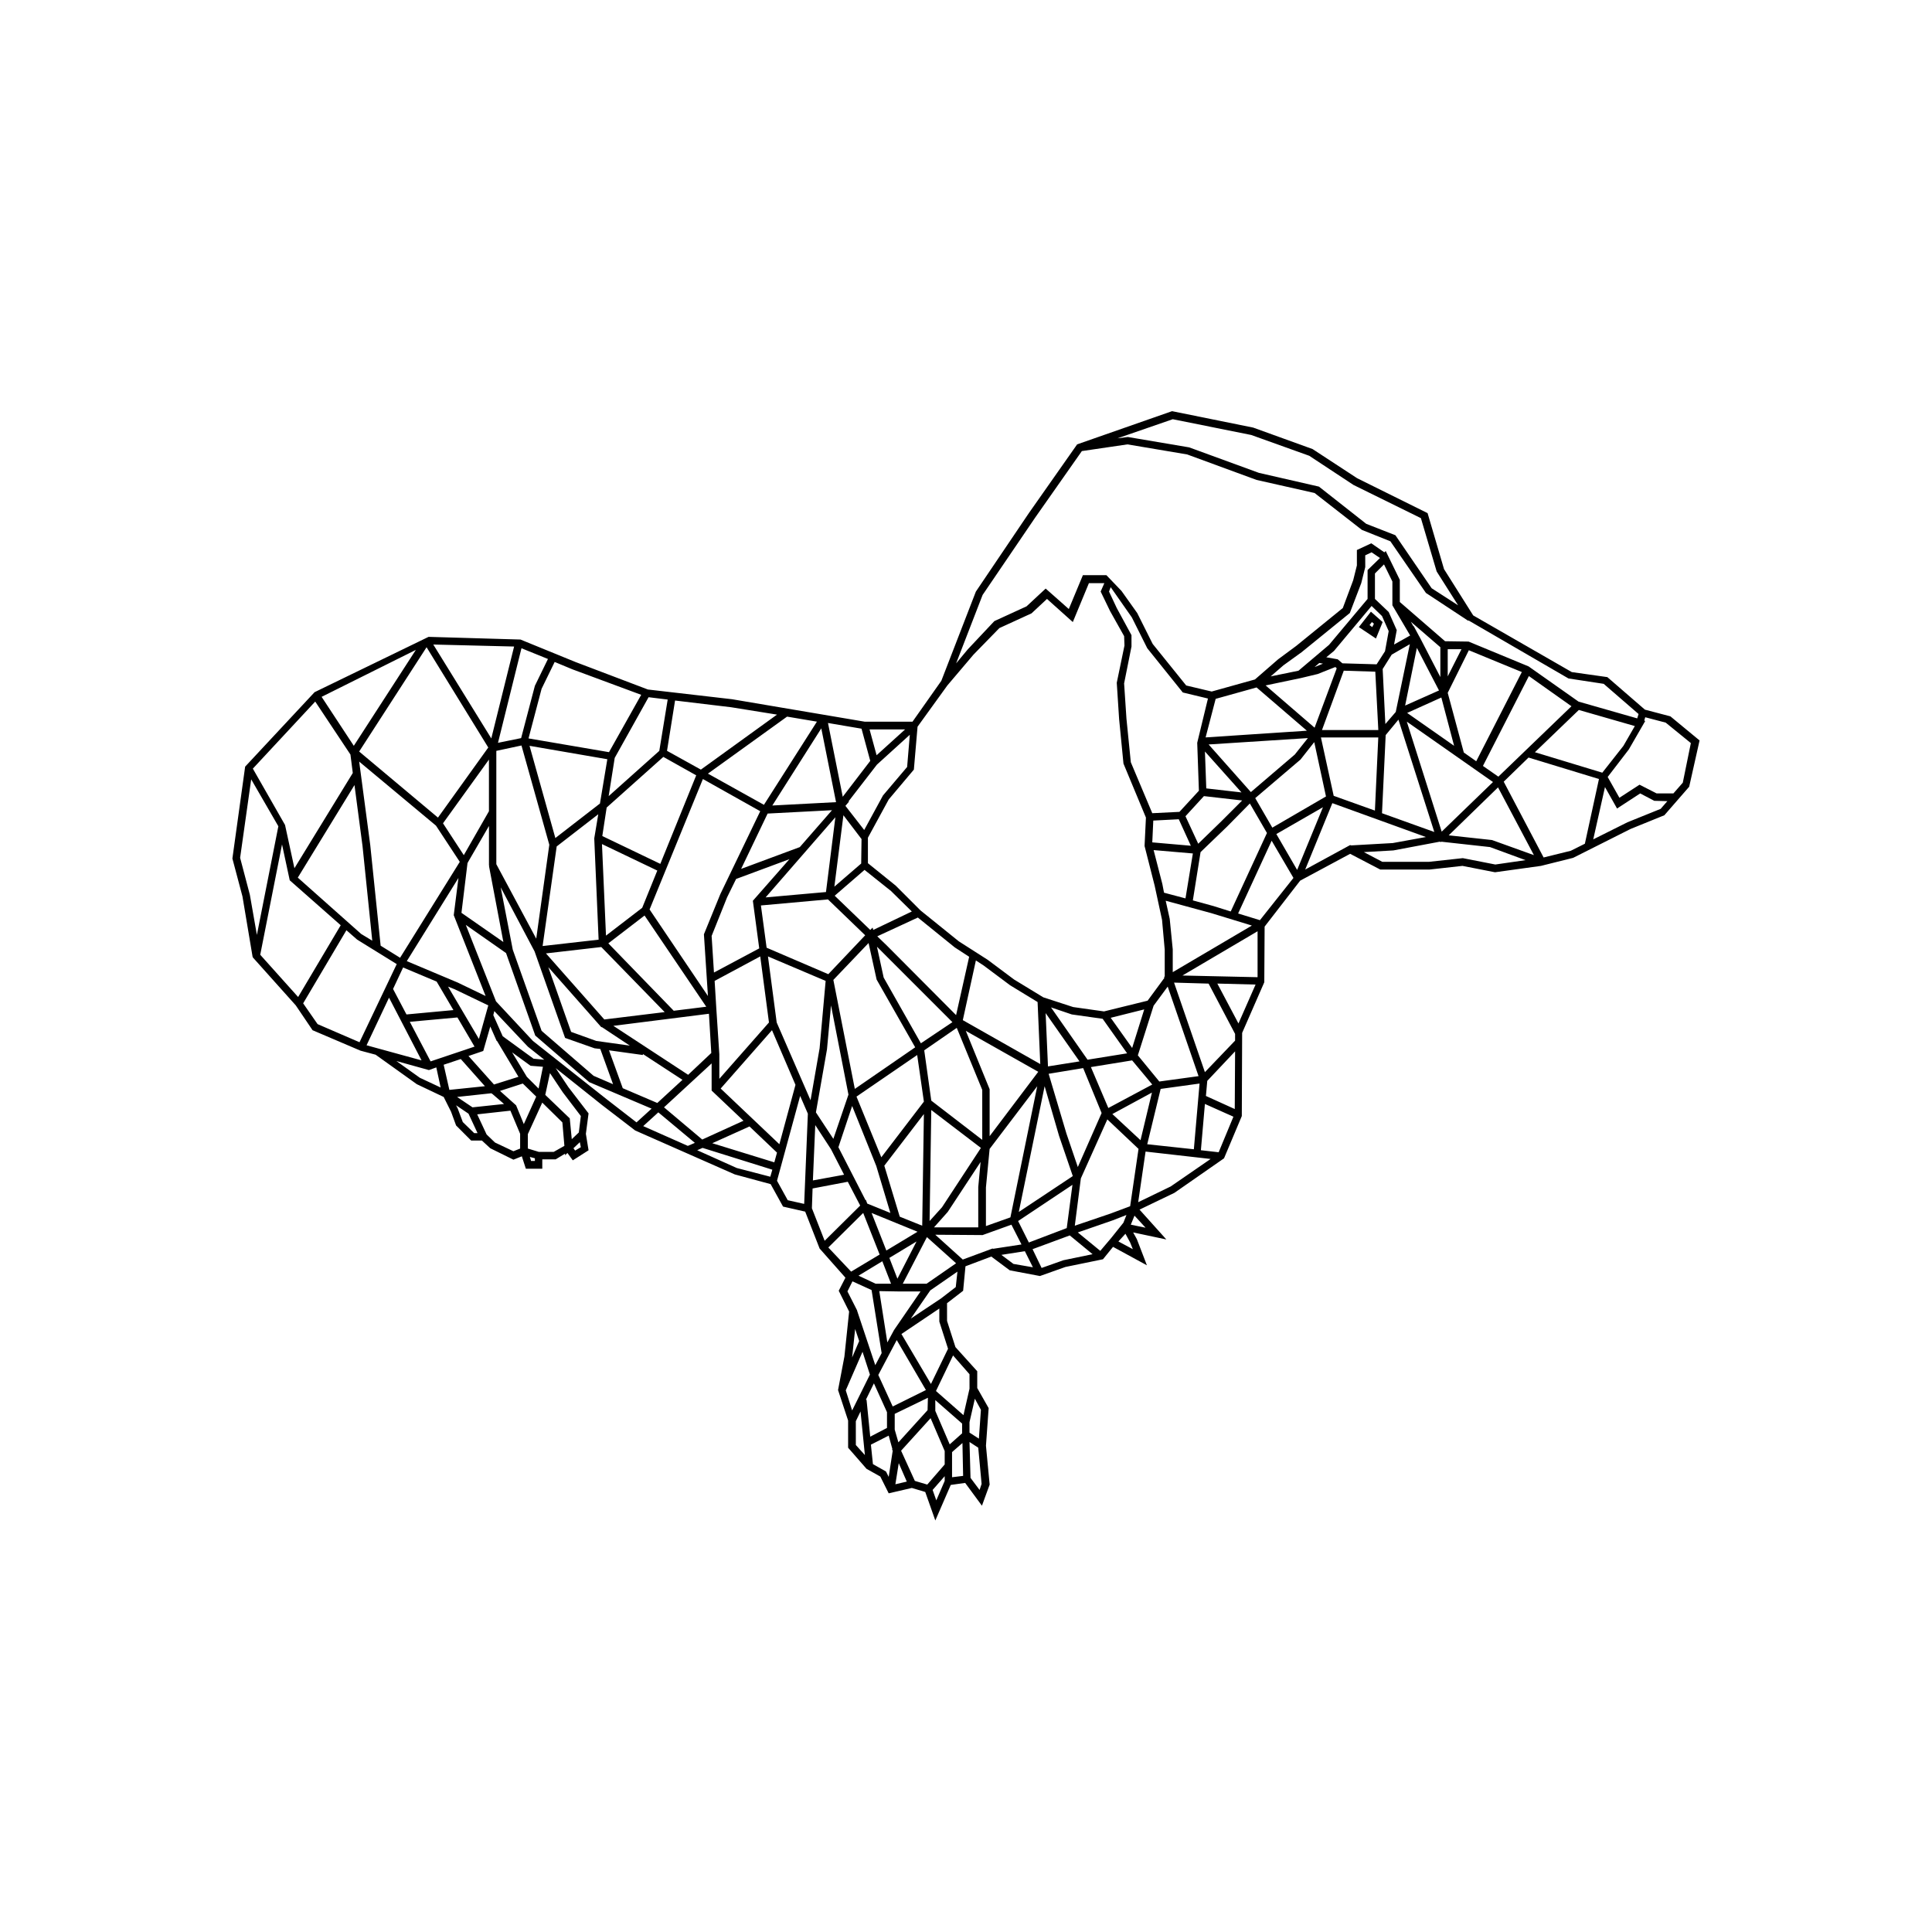 <?xml version="1.0" encoding="UTF-8"?>
<!-- Uploaded to: SVG Repo, www.svgrepo.com, Generator: SVG Repo Mixer Tools -->
<svg fill="#000000" width="800px" height="800px" version="1.1" viewBox="144 144 512 512" xmlns="http://www.w3.org/2000/svg">
 <path d="m586.67 333.84-6.754-1.777-9.953-8.621-9.422-1.332-26.129-15.02-7.731-12.266-4.356-14.84-18.66-9.246-11.82-7.731-15.73-5.688-21.508-4.356-25.152 8.797-12.797 18.219-14.043 20.797-9.152 23.641-7.644 10.844h-12.621l-11.555-1.957-23.641-4-22.305-2.578-19.195-7.289-14.574-5.953-24.352-0.711-30.215 14.664-18.395 19.73-3.379 24.352 2.668 10.043 2.668 15.906 0.09 0.266 11.375 12.707 4.445 6.578 12.707 5.422 4 1.066 10.93 7.82 7.109 3.379 1.957 3.91 1.332 3.644 4 4h2.844l2.223 2.043 6.133 3.023 2.223-0.891 1.066 3.289h4.356v-2.488h3.555l2.488-1.512v0.445l0.621-0.621 1.422 1.957 4.176-2.668-0.711-4.356 0.711-5.422-5.332-6.934-3.379-5.066 12.266 9.777 8.797 6.754 26.395 11.641 9.508 2.578 3.289 5.953 5.867 1.332 3.82 9.777 6.844 7.731-1.777 3.465 2.754 5.512-1.246 11.91-1.688 8.887 2.668 8.086v7.199l4.887 5.598 3.644 2.043 2.223 4.445 6.133-1.422 3.555 1.066 2.668 7.555 4.09-9.422 3.82-0.535 4.445 6.043 2.043-5.598-0.977-10.309 0.711-9.953-3.023-5.332v-4.445l-5.777-6.398-2.223-6.934-0.004-4.703 4.266-3.289 0.621-6.488 6.844-2.578 4.887 3.644 8 1.512 6.754-2.398 9.953-2.043 2.668-3.289 8.977 4.887-2.668-6.934-0.977-1.777 8.797 1.867-7.109-7.91 9.242-4.445 13.152-9.152 4.711-11.199 0.09-22.039 5.867-13.418 0.09-14.754 9.422-12.176 13.238-7.109 8 4.176h12.977l8.797-0.977 8.621 1.688 12.176-1.688 8.531-2.133 15.195-7.644 8.977-3.644 6.578-7.555 2.754-12.266zm-131.88-78.742 20.797 4.176 15.375 5.512 11.727 7.731 17.863 8.797 4.176 14.129 5.688 8.977-7.019-4.531-9.598-14.043-7.731-3.023-12.531-9.863-15.906-3.644-18.484-6.754-16.262-2.754-2.754 0.355zm-50.391 46.57 13.953-20.527 12.352-17.598 12.086-1.777 15.82 2.668 18.395 6.754 15.375 3.465 12.531 9.777 7.555 3.023 9.422 13.688 11.199 7.375 0.09-0.09 26.484 15.375 9.332 1.422 9.242 8-0.355 1.156-15.551-4.445-13.242-9.332-15.906-6.578-6.223-0.09-11.996-10.398v-5.867l-3.734-7.644-0.355 0.355-3.465-2.398-3.82 1.777v4.09l-0.977 3.91-2.754 7.375-12.352 10.043-4.801 3.555-6.133 5.332-11.465 3.199-6.754-1.602-8.887-11.02-4.09-8.176-4.176-5.867-4-4.176h-6.223l-3.734 8.977-6.133-5.422-5.066 4.711-8.531 3.91-7.023 7.465-3.109 3.734zm164.23 47.102-17.863-5.422 11.641-11.199 14.84 4.266-3.023 5.242zm-71.188 6.133-3.379-15.465h15.195l-0.891 19.375zm-15.195 10.129 12.352-7.109-6.844 16.617zm-17.953 39.637 7.019 13.332v1.777l-8 8.355-8.176-23.73zm-0.711 29.773 0.355-4 7.375-7.82-0.09 15.285zm-15.551 12.797 3.555-14.664 10.309-1.422-1.512 17.418zm-9.512 24.793-2.934 3.465-5.953-4.887 9.242-3.199 3.644-1.422-0.801 2.043zm-21.863 1.246-2.844-5.688 14.398-9.598-1.512 11.465zm-11.375-4.356v-10.219l0.977-10.219 12.621-16.617-7.109 34.75zm-6.309 54.922-3.289 2.934-3.82-8.887v-2.844l7.109 6.223zm0.266 11.285-2.934 0.355v-6.664l2.754-2.398zm-24.617-10.395-0.977-9.777h-0.18l2.133-4.356 3.465 7.644v4.176zm9.688 11.906-3.023 0.711 0.891-5.598zm-2.223-10.398-0.977-3.379v-4.172l8.797-4.266-0.09 3.289zm-1.508-9.508-3.82-8.355 4.887-9.242 7.731 13.242zm-1.422-16.973-2.133-13.598 5.242 0.09h5.688l-7.019 10.219zm-29.953-47.727-16.441-5.066 9.863-4.445 7.289 6.934zm-62.473-19.551-3.109-3.109-3.91-6.488 4.887 3.555 3.289 0.266zm-3.914 9.422-2.043-4.977-4.266-3.82 6.043-1.957 3.555 3.465zm-13.594-4.445-4.09-2.754 9.066-0.977 0.09 0.09h0.09l3.199 2.754zm-46.215-29.238-10.043-11.199 5.777-29.238 2.043 9.508 13.508 11.91zm13.863-64.254 0.621 4.887-15.465 25.238-2.488-11.465-8.531-14.93 16.531-17.773zm36.527-1.867-13.332 18.574-20.883-17.508 17.863-27.641zm8.797-26.305 7.019 2.844-3.465 7.109-3.644 13.863-6.133 1.246zm33.684 12.977 5.066 0.621-2.223 13.598-13.418 11.996 1.602-10.133zm60.43 15.375-1.867-6.844h9.422zm0.09 2.488 8.711-7.91-0.711 8.531-6.398 7.555-4.977 9.152-4.977-6.398 0.977-1.156h-0.18zm74.832 83.98-5.688-6.934 4.176-13.152 3.734-5.066 8.176 23.73zm-12.445 8.621 10.488-5.688-3.023 12.621zm-56.344 27.195-4.09-13.508 10.488-13.688-0.445 29.594zm-17.594-20.617-4.621-7.019 2.934-16.707 1.066-11.641 4.621 23.641zm-38.484-16.977-19.816-12.977 25.328-3.199 0.621 10.398zm-24.348-8.977-6.664-2.398-6.043-17.152 14.043 15.906h0.18l7.375 4.887zm-40.617-57.676 12.176-16.887v13.688l-6.664 11.641zm14.133-3.019v-16.176l6.664-1.422 7.375 26.305-3.465 24.883-10.574-19.73zm15.996 9.152 11.02-8.531-1.066 6.398 1.156 26.84-14.84 1.688zm12.621 45.855-15.465-17.508 14.664-1.688 16.797 17.242zm18.395-2.309-17.328-17.863 9.598-7.375 16.352 24.172zm-8.352-27.285-9.598 7.375-1.066-24.262 14.664 7.019zm20.438 45.324v-6.488l-0.801-12.176-0.445-7.289 12.086-6.488 2.312 17.508zm-2.043-37.859 4.09-10.219 2.398-4.887 14.129-5.242-9.688 11.02 1.688 12.621-11.996 6.398zm14.84-32.438 17.062-0.891-8.531 9.777-15.551 5.777zm24.797 13.242-7.109 6.133 2.398-18.93 4.801 6.309zm-9.332 7.555-15.996 1.422 18.484-21.238zm-17.242 3.555 17.773-1.602 9.863 9.508-9.777 10.309-16.348-7.016zm58.656 62.121-13.508-10.398-1.867-13.332 8.621-5.953 6.754 16.441zm-16.262-25.594-9.863-17.418-1.777-8.176 19.996 19.996zm-23.195-16.797 9.332-9.777 2.133 9.688 10.219 17.953-15.996 11.02zm22.215 19.906 1.777 12.352-11.285 14.754-6.578-16.086zm3.289 43.992 0.445-29.418 13.152 10.043-10.309 15.73zm15.91-22.484v-12.441l-6.309-15.465 19.195 10.844zm14.84-32.617 8.977 12.797-8.355 1.332zm8.531 40.793-3.023-8.887-4.711-15.82 9.152-1.512 4.887 11.91zm-1.332 2.398-14.309 9.508 6.844-33.328 3.82 13.152zm4.797-28.883 10.93-1.777 5.332 6.398-11.641 6.223zm10.934-5.066-5.688-8 8.887-2.223zm-7.82-7.731 6.488 9.152-10.488 1.688-9.688-13.863 5.512 1.867zm-16.531 11.996-20.527-11.641 3.465-15.82 2.043 1.332 7.019 5.242 7.289 4.445zm-22.309-12.973-18.309-18.395-2.578-2.488 10.754-4.977 9.777 7.91 3.82 2.488zm-21.949-22.574-0.18-0.621-0.621 0.621-9.422-9.066 7.91-6.844 7.019 5.598 5.512 5.422zm-26.75-32.973 12.977-20.441 3.91 19.551zm-13.773 23.465-4.356 10.664 1.066 16.352-15.465-22.93 14.129-34.57 15.195 8.531zm-15.91-8-15.375-7.375 1.156-7.555 15.02-13.418 8.711 4.887zm-15.996-15.996-11.82 9.152-6.844-24.441 20.617 3.555zm-80.074 19.641 15.02-24.527 2.133 16.176 2.578 25.062-2.934-1.777zm21.953 18.039-2.754-26.66-2.934-22.129 20.352 16.973 6.309 9.598-15.82 25.418zm5.953 5.777 8.887 3.734 4.445 7.555-12.441 1.156-3.555-6.754zm-3.731 8 8.621 16.617-14.574-4zm11.02 16.883-5.512-10.488 12.621-1.156 4.531 7.731zm15.816-9.242 1.688 3.82h0.09l5.688 9.508-6.488 2.043-6.754-7.555 3.91-1.332zm-7.82 8.621 6.398 7.199-9.422 0.977-1.512-6.664zm19.285-0.09-8.176-5.953-2.488-5.598 0.266-1.066 8.887 9.422 4.356 3.465zm-14.484-5.242-8.176-13.863 1.777 0.711 8.887 4.266zm-5.598-14.93-13.508-5.688 13.688-22.039-1.246 9.863 8.441 21.418zm2.574-31.641 0.18-0.355 5.512-9.508v10.398l0.09 0.18h-0.09l3.82 20.172-11.109-7.731zm8.801 6.402 8.977 16.973 8.086 22.93 7.82 2.754 1.512 0.18 3.379 9.332-5.156-2.223-13.773-11.91-7.644-21.508zm32.348 53.23-3.644-10.043 8.977 1.246v-0.266l10.488 6.844-6.664 6.133zm9.422 6.398 9.688 8.086-1.867 0.801-11.82-5.242zm1.508-1.332 12.621-11.641v7.199l8.441 8-10.93 4.977zm30.574 9.777-15.555-14.754 13.598-15.465 6.223 14.484zm-0.711-32.262-2.312-17.508 15.285 6.488-1.602 17.863-2.398 13.773zm10.219 27.195 4.176 6.398 3.465 6.754-8.266 1.512zm6.133 5.867 3.644-10.93 6.398 15.906 3.734 12.441-6.133-2.488-0.355-0.977-0.09 0.09zm20.973 22.395-8.266 4.977-3.91-9.953zm-0.266 2.578-5.066 9.863-2.133-5.512zm-6.754 11.195h-4.09l-4.531-2.133 6.309-3.82zm9.418 0h-6.309l6.398-12.352 7.731 6.934zm5.602-19.02 8.711-13.242-0.621 6.664v10.664h-11.73zm43.102 0.445-9.422 3.199 1.602-12.531 7.019-15.641 8.266 7.82-2.223 15.195zm16.531-70.031-0.801-8.086-1.066-4.801 12.086 3.289 10.754 3.289-20.973 12.352zm-10.934-83.27-3.91-7.199-2.043-4.356 0.445-1.156 5.598 8 4.09 8.176 9.422 11.73 6.664 1.602-2.844 11.73 0.445 12.707-5.156 5.598-7.199 0.355-5.688-13.508-1.156-11.555-0.621-9.332 1.957-9.777zm22.309 16.883 10.844-3.023 13.332 11.465-26.84 1.777zm51.543-16.793-4.266 2.398 0.711-3.82-2.133-4.801-3.644-3.465v-6.754l2.398-2.398 2.223 4.531v6.309zm14.219 31.016-4.266-15.82 5.598-11.285 14.043 5.777-12.086 23.641zm-20.793-7.555-0.711-14.574 2.398-3.82 4.801-2.754-3.734 17.953zm-54.746 25.238 3.199 7.019-10.219-0.891 0.266-5.777zm5.156 6.488-3.379-7.289 4.887-5.332 10.133 1.156-5.512 5.512zm2.133-14.664-0.355-9.777 9.688 10.844zm11.82 0.977-11.199-12.621 26.305-1.688-3.465 4.356zm31.992-49.324 2.754 2.668 1.777 4-0.977 5.332-2.223 3.465-9.066-0.266-1.246-1.066-3.023-0.535 2.043-1.688zm-7.375 17.152 8.355 0.266 0.801 15.465h-14.93zm19.371-6.043 5.867 11.285-8.977 4zm6.488 13.152 3.379 12.797-12.441-8.711zm1.688-5.598v-7.199h3.644zm-1.953 0.18-5.332-10.309-0.445-0.801-1.332-2.488v0.18l-0.711-1.246 7.82 6.754zm-19.285-28.352v7.644l-10.219 12.176-8.086 6.844-7.375 1.512 3.379-2.934 4.801-3.465 12.797-10.398 3.023-7.91 1.066-4.266-0.008-3.113 1.688-0.801 2.223 1.512zm-11.82 24.797-1.957 0.801-0.266 0.09 1.246-1.066zm-5.867 3.82 4.445-1.066 4.711-1.867 0.355 0.355-5.867 15.73-12.977-11.199zm-28.613 46.48-1.957 11.91-5.688-1.512-0.445-2.312-2.312-8.977zm5.508 13.953-5.512-1.512 2.043-12.797 7.019-6.754 6.043-6.133 4.531 7.82-9.598 20.797zm11.02-28.617 11.996-10.219 3.644-4.621 3.109 14.398-14.219 8.266zm34.57-16.707 3.379-4.09 9.508 29.773-13.863-4.977zm5.602-3.555 22.84 15.996-13.598 13.152zm24.172 17.418 9.508 17.953-11.109-4-11.465-1.246zm0.09-2.844-4.09-2.844 12.176-23.816 11.285 8zm-146.02-24.176 6.934-8.176 6.844-7.019 8.531-3.91 4.09-3.82 6.844 6.133 4.266-10.309h4.09l-0.977 2.223 2.488 5.156 3.734 6.664 0.09 2.488-2.043 9.863 0.621 9.598 1.156 11.82 5.953 14.309-0.355 7.375v0.18l2.668 10.488 1.957 9.066 0.711 7.91v7.109l-0.18 0.09 0.09 0.266-4.445 6.043-11.555 2.844-8.176-1.156-7.91-2.578-7.731-4.711-7.019-5.242-7.644-4.887-10.133-8.176-6.578-6.578-7.375-5.953v-6.754l5.512-10.133 6.664-7.91 0.977-11.375zm-22.75 11.465 2.312 8.531-7.289 9.508-3.91-19.551zm-25.863 20.176-14.84-8.266 20.973-15.109 7.91 1.332zm3.465-23.906-20.172 14.574-8.977-4.977 2.133-13.332 14.84 1.777zm-35.992-5.246-8.531 15.195-21.328-3.644 3.465-13.152 3.465-7.109 4.711 1.957zm-33.68-12.797-6.043 24.352-15.375-24.883zm-42.48 26.309-8.531-12.977 24.973-12.441zm-27.551 39.457-2.578-9.777 2.934-20.797 7.199 12.441-5.688 28.793zm14.129 28.793 11.465-19.375 2.844 2.488 10.488 6.488-9.863 20.707-11.109-4.801zm24.707 15.289 8.621 2.398 1.957-0.711 1.156 5.332-5.512-2.578zm17.598 16.172-1.332-3.555-0.445-0.891 3.289 2.223 2.398 5.156h-0.891zm8.531 5.422-2.223-2.133-2.488-5.332 8.797-0.977 2.578 6.133v3.91l-1.777 0.711zm9.598 4.977-0.355-1.156 1.332 0.355v0.711h-0.977zm5.953-2.488h-3.91l-2.934-0.891v-3.82l3.82-8.355 5.332 5.242 0.535 6.223zm5.688-0.355-0.445-0.621 1.688-1.602 0.266 1.332zm1.512-9.152-0.535 4.356-1.867 1.777-0.535-5.512-6.488-6.223 1.246-5.777 3.379 5.066zm-12.707-19.91-9.777-10.484-8-20.262 10.664 7.465 7.644 21.594 0.09 0.266 14.309 12.352 16.531 7.019-4 3.644-7.91-6.133zm43.547 28.973 1.422-0.621 18.484 5.777-0.535 1.867-8.887-2.312zm21.148 8.09 6.133-22.484 2.043 4.711-0.977 23.906-4.356-0.977zm9.246 7.285 0.18-5.242 9.332-1.777 3.289 6.309-9.422 9.332zm4.352 10.398 9.242-9.152 4.356 11.02-7.555 4.531zm5.066 11.641 1.332-2.668 5.066 2.312 2.668 16.707-1.688 3.199-4.801-14.398v-0.09zm2.043 9.957 1.066 3.199-1.867 4.356zm-2.488 16.262 4.445-10.219 1.957 6.043-4.711 9.508zm2.668 8.176 1.246-2.578 1.156 11.555-2.398-2.668zm4.531 11.375-0.535-5.156 4.711-2.398 0.977 3.555-0.09 0.09 0.18 0.355-1.066 6.934-0.711-1.422zm11.109 4.445-3.644-8 7.82-8.621 3.734 8.711v3.555l-4.621 5.332zm4.711 2.398 3.199-3.644v1.246l-2.223 5.156zm12.441 0-2.398-3.199-0.266-9.508 2.312 1.512 0.891 9.598zm0.355-21.238-0.535 7.644-2.488-1.602v-2.754l1.422-6.223zm-3.019-5.602-1.602 7.019-7.289-6.398 4.531-9.422 4.356 4.977zm-5.691-10.574-4.531 9.332-7.82-13.242 10.043-6.754v3.465zm-1.863-13.332-8 5.332 5.156-7.465 7.199-4.977-0.445 4.09zm5.773-10.309-7.289-6.578 12.531 0.09 7.644-2.754 2.668 5.242-7.555 1.156-0.09-0.09zm10.223-1.242 6.223-0.977 2.133 4.266-5.156-0.891zm16.441 1.422-5.777 2.043-2.398-4.977 9.863-3.644 6.043 4.977zm14.574-4.977 1.867-2.043 1.246 2.312 0.711 1.777zm7.199-3.644-3.91-0.801 0.977-2.398zm6.664-10.934-8.621 4.176 1.957-13.418 17.242 1.957zm12.707-9.062-4.711-0.535 1.066-12.266 7.555 3.379zm5.246-34.129-5.598-10.574 10.133 0.266zm5.066-12.262-19.906-0.445 19.906-11.73zm0.621-15.109-5.777-1.777 8.887-19.285 5.777 9.863zm19.195-31.016 24.797 8.977-8.797 1.602-11.02 0.621-0.266-0.09-11.91 6.488zm43.191 16.262-8.621-1.688-8.977 0.977h-12.352l-4.887-2.578 7.82-0.445 12.266-2.312 0.355 0.09 0.09-0.09 12.887 1.422 9.422 3.465zm19.996-3.641-7.199 1.777-10.574-20.086 6.578-6.398 18.664 5.688-3.734 17.152zm23.816-11.109-8.797 3.555-9.066 4.531 3.109-13.863 3.199 5.688 6.133-4 3.734 1.957 3.465 0.09zm5.867-6.934-2.488 2.844h-4.445l-4.531-2.312-5.332 3.465-3.109-5.512 5.598-7.289 4.356-7.555-0.266-0.09 0.266-0.891 5.422 1.422 6.664 5.422zm-79.539-42.566-3.109-2.754-3.199 4.09 4.531 3.023zm-2.758 1.332-0.711-0.535 0.621-0.801 0.535 0.445z"/>
</svg>